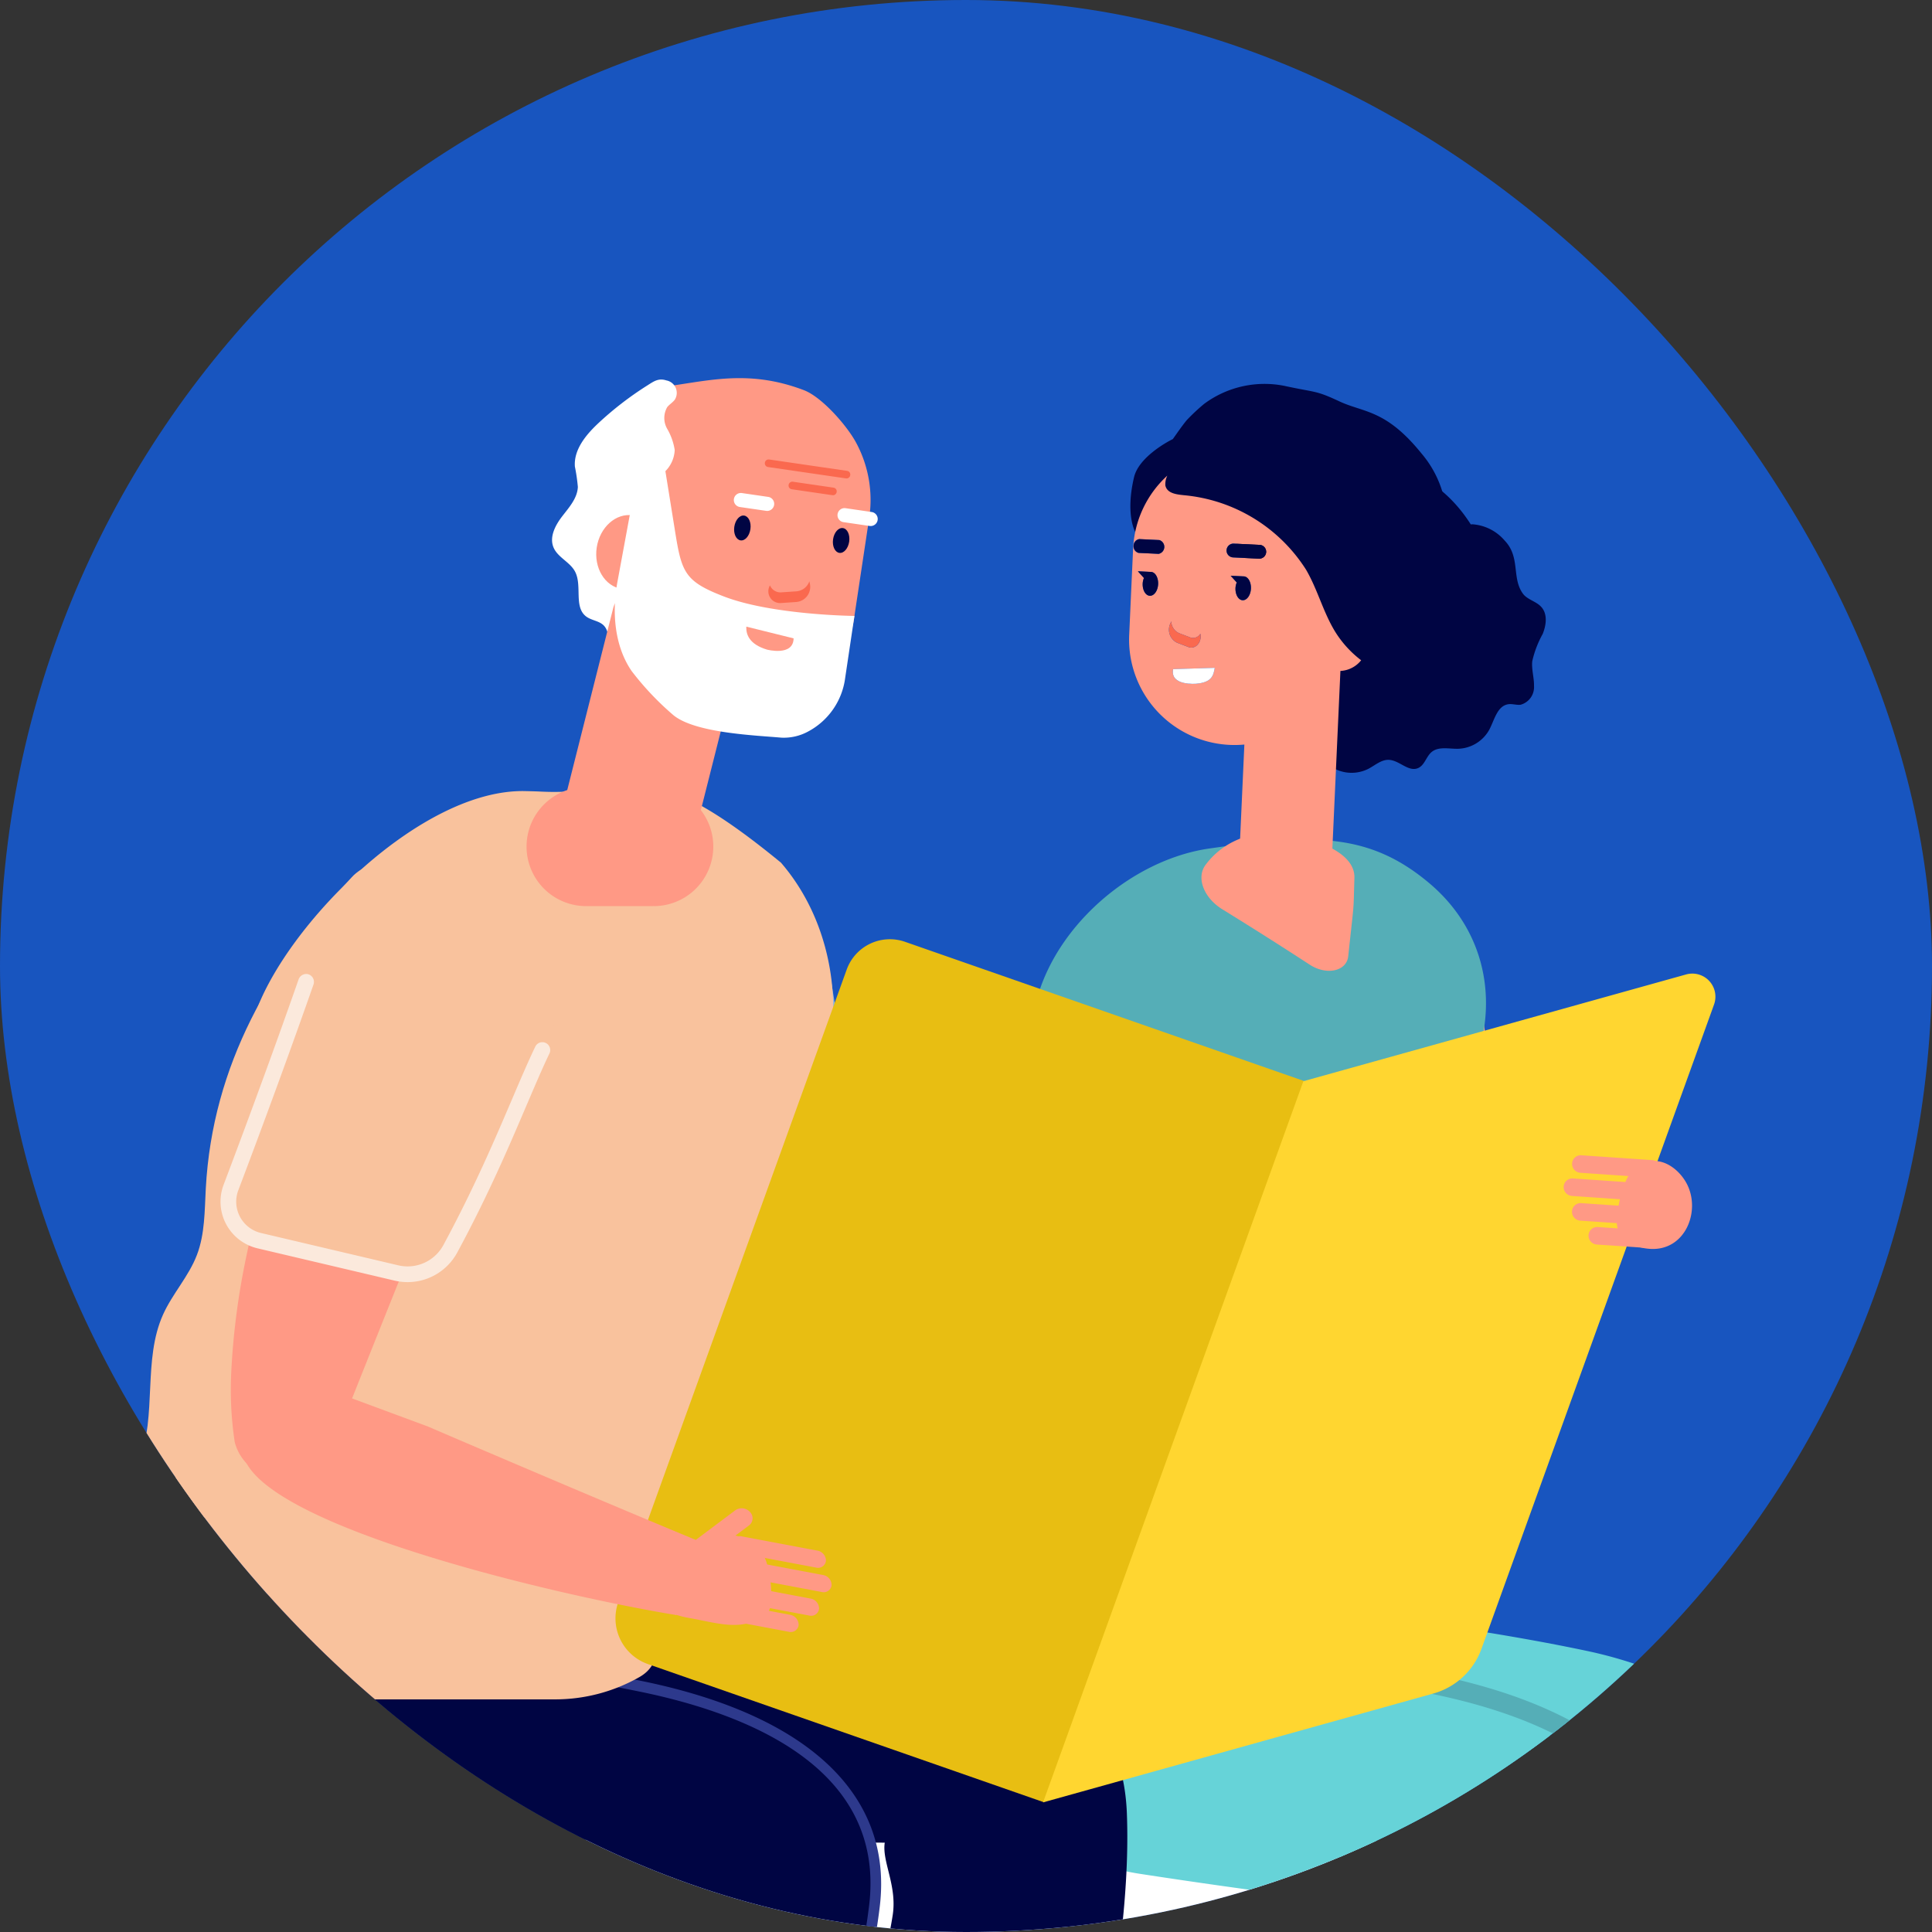 <svg xmlns="http://www.w3.org/2000/svg" xmlns:xlink="http://www.w3.org/1999/xlink" width="260" height="260" viewBox="0 0 260 260">
  <rect x="0" y="0" width="260" height="260" fill="#333333" stroke="none"/>
  <defs>
    <clipPath id="clip-path">
      <rect id="圓角矩形_6" data-name="圓角矩形 6" width="260" height="260" rx="130" transform="translate(1022.74 489.837)" fill="#b7a55d"/>
    </clipPath>
  </defs>
  <g id="img_EldersDepressionTest_entrance" transform="translate(-1022.74 -489.837)" clip-path="url(#clip-path)">
    <rect id="Rectangle_953" data-name="Rectangle 953" width="334" height="326" transform="translate(986 468)" fill="#1855bf"/>
    <g id="Group_10735" data-name="Group 10735" transform="translate(-801.998 -424.346)">
      <g id="Group_10692" data-name="Group 10692" transform="translate(1810.788 1172.253)">
        <rect id="Rectangle_949" data-name="Rectangle 949" width="5.627" height="110.89" fill="#6d72a0"/>
      </g>
      <g id="Group_10693" data-name="Group 10693" transform="translate(1880.84 1172.253)">
        <rect id="Rectangle_950" data-name="Rectangle 950" width="5.627" height="110.89" fill="#6d72a0"/>
      </g>
      <g id="Group_10694" data-name="Group 10694" transform="translate(1871.353 1161.723)">
        <path id="Path_8926" data-name="Path 8926" d="M2176.007,1468.46a10.782,10.782,0,0,0-10.85-10.689l-16.6-.036-44.492-.151-125.405-.121,6.75,21.8,118.58-.3,44.492.151,16.623.036a10.783,10.783,0,0,0,10.9-10.688Z" transform="translate(-1978.664 -1457.463)" fill="#fff"/>
      </g>
      <g id="Group_10695" data-name="Group 10695" transform="translate(1799.998 1161.623)">
        <path id="Path_8927" data-name="Path 8927" d="M1883.9,1457.212h-74.713c-5.073,0-9.185,4.9-9.185,10.938s4.112,10.938,9.185,10.938H1883.9c4.815,0,8.719-4.9,8.719-10.938S1888.711,1457.212,1883.9,1457.212Z" transform="translate(-1799.998 -1457.212)" fill="#f9c29d"/>
      </g>
      <path id="Path_8928" data-name="Path 8928" d="M2259.646,1162.664c.022.057,0,.024-.013-.009Z" transform="translate(-276.067 -118.672)" fill="#fff"/>
      <path id="Path_8929" data-name="Path 8929" d="M2178.369,1419.331c.3.122.642.229.959.333Z" transform="translate(-227.258 -272.837)" fill="#ffb288"/>
      <path id="Path_8930" data-name="Path 8930" d="M2176.573,1419.173c.3.118.632.221.944.322Z" transform="translate(-226.179 -272.742)" fill="#ffb288"/>
      <path id="Path_8931" data-name="Path 8931" d="M2295.905,1730.724c0,2.8-1.535,5.07-3.428,5.07s-3.428-2.27-3.428-5.07,1.535-5.07,3.428-5.07S2295.905,1727.924,2295.905,1730.724Z" transform="translate(-293.735 -456.821)" fill="#6d72a0"/>
      <path id="Path_8932" data-name="Path 8932" d="M2344.754,1228.449c-2.04-14.086-6.8-46.864-7.369-52.164l-15.835,8.635c3.893,23.284,9.041,42,15.835,50.255.2.249.522-.83,2.31-.774a4.772,4.772,0,0,0,3.733-1.62A5.3,5.3,0,0,0,2344.754,1228.449Z" transform="translate(-313.256 -126.858)" fill="#ff9985"/>
      <g id="Group_10696" data-name="Group 10696" transform="translate(1951.564 1133.571)">
        <path id="Path_8933" data-name="Path 8933" d="M2179.5,1386.973c.333.132.7.248,1.052.361Z" transform="translate(-2179.502 -1386.973)" fill="#ffb288"/>
      </g>
      <g id="Group_10697" data-name="Group 10697" transform="translate(1950.777 1133.502)">
        <path id="Path_8934" data-name="Path 8934" d="M2177.532,1386.8c.327.129.693.24,1.035.349C2177.914,1386.93,2177.532,1386.8,2177.532,1386.8Z" transform="translate(-2177.532 -1386.8)" fill="#ffb288"/>
      </g>
      <path id="Path_8935" data-name="Path 8935" d="M2355.905,1700.219l-11.955-1.1-6.607,15.115.225,5.074,6.325.586,5.229-4.2-.274-.858Z" transform="translate(-322.741 -440.882)" fill="#ff9e88"/>
      <path id="Path_8936" data-name="Path 8936" d="M2355.935,1739.15l-10.254-3.754c-3.132,6.134-8.3,5.355-11.279.638a.5.5,0,0,0-.916.184l-2.161,8.7c-.174.7.579,1.34,1.571,1.336l20.678-.083C2359.007,1746.151,2360.765,1740.919,2355.935,1739.15Z" transform="translate(-319.112 -462.673)" fill="#fff"/>
      <path id="Path_8937" data-name="Path 8937" d="M2309.346,1381.942c15.577,3.328,34.467,14.469,33.453,31.993-1.389,15.944-8.681,33.622-13.992,48.87a254.4,254.4,0,0,1-19.89,43.115,5.574,5.574,0,0,1-4.818,2.777h-16.418a2.447,2.447,0,0,1-2.092-3.607c22.618-43.809,25.808-72.848,27.255-84.854a5.4,5.4,0,0,0-4.67-6.065c-7.618-.966-21.84-2.763-36.992-5.149-16.114-2.538-19.417-18.991-20.25-35.135C2250.927,1373.8,2286.33,1377.023,2309.346,1381.942Z" transform="translate(-270.841 -245.541)" fill="#66d3d8"/>
      <path id="Path_8938" data-name="Path 8938" d="M2293.879,1701.122l-11.955-1.1-7.12,15.632.738,4.41,6.326.582,5.229-4.165-.274-.852Z" transform="translate(-285.179 -441.428)" fill="#ff9e88"/>
      <path id="Path_8939" data-name="Path 8939" d="M2293.739,1739.331l-10.254-3.726c-3.355,6.525-9.049,5.17-11.884-.43l-2.472,9.884c-.174.695.579,1.331,1.571,1.327l20.679-.082C2296.812,1746.281,2298.57,1741.087,2293.739,1739.331Z" transform="translate(-281.755 -462.54)" fill="#fff"/>
      <path id="Path_8940" data-name="Path 8940" d="M2245.231,1399.617c15.576,3.25,32.23,11.013,31.216,28.127-1.389,15.571-8.681,32.834-13.992,47.726a245.769,245.769,0,0,1-19.89,42.106,5.6,5.6,0,0,1-4.818,2.712h-16.418a2.39,2.39,0,0,1-2.093-3.523c22.618-42.784,25.808-71.142,27.255-82.867a5.3,5.3,0,0,0-4.67-5.923c-7.618-.943-21.84-2.7-36.993-5.029-16.113-2.478-26.631-14.9-27.463-30.669C2177.361,1392.188,2222.215,1394.814,2245.231,1399.617Z" transform="translate(-226.655 -256.587)" fill="#66d3d8"/>
      <g id="Group_10699" data-name="Group 10699" transform="translate(1953.533 1132.399)">
        <g id="Group_10698" data-name="Group 10698" transform="translate(0 0)">
          <path id="Path_8941" data-name="Path 8941" d="M2248.44,1514.457l-1.147-.862a250.8,250.8,0,0,0,19.887-42.607c.932-2.64,1.922-5.358,2.933-8.123,4.652-12.733,9.924-27.164,11.127-40.11l-.068-.172.009-.121c.875-17.679-16.536-25.108-31.3-28.227-21.083-4.453-59.723-6.953-64.06-7.224l.075-1.557c4.346.271,43.068,2.776,64.237,7.249,15.261,3.224,33.249,10.992,32.425,29.689a1.491,1.491,0,0,1,.046.53c-1.223,13.167-6.536,27.71-11.224,40.541-1.007,2.759-2,5.471-2.926,8.105A252.48,252.48,0,0,1,2248.44,1514.457Z" transform="translate(-2185.269 -1384.888)" fill="#55aeb7"/>
          <path id="Path_8942" data-name="Path 8942" d="M2247.76,1514.391l-2-1.506.24-.408a250.391,250.391,0,0,0,19.844-42.516c.932-2.642,1.924-5.361,2.934-8.129,4.632-12.68,9.868-27.015,11.085-39.851l-.067-.169.01-.123c.865-17.406-16.309-24.706-30.866-27.784-21.073-4.451-59.654-6.943-63.983-7.214l-.524-.032.126-2.621.538.035c4.353.271,43.136,2.784,64.315,7.258,15.428,3.261,33.638,11.14,32.85,30.159a1.989,1.989,0,0,1,.04.631c-1.228,13.231-6.553,27.808-11.252,40.668-1.011,2.773-2,5.479-2.926,8.105a252.964,252.964,0,0,1-20.062,42.982Zm-.606-1.786.29.219a251.886,251.886,0,0,0,19.676-42.285c.928-2.629,1.916-5.339,2.921-8.093,4.684-12.822,9.984-27.33,11.2-40.425a1.013,1.013,0,0,0-.03-.345l-.021-.079,0-.08c.809-18.329-16.958-25.966-32-29.146-20.412-4.312-57.289-6.8-63.624-7.2l-.023.5c6.281.4,43.147,2.877,63.612,7.2,14.963,3.164,32.612,10.724,31.719,28.774,0,.014.068.191.068.191l-.012.125c-1.208,13.005-6.487,27.461-11.146,40.216-1.021,2.79-2.009,5.507-2.941,8.146A251.256,251.256,0,0,1,2247.154,1512.605Z" transform="translate(-2184.432 -1384.039)" fill="#55aeb7"/>
        </g>
      </g>
      <path id="Path_8943" data-name="Path 8943" d="M2185.88,1147.191c.115-12.25,11.991-23.728,23.965-25.442,13.952-2,21.456-2.139,29.531,4.633,8.8,7.382,9.868,18.984,4.046,28.84-21.994,37.234-2.5,42.59-7.159,65.853a6.463,6.463,0,0,1-6.039,5.174c-17,.864-29.329,8.035-52.216,5.058-1.952-.254-4.123-.165-5.575-1.512s-2.079-7.321-2.262-9.485C2179.519,1187.652,2185.732,1162.964,2185.88,1147.191Z" transform="translate(-222.334 -93.382)" fill="#55aeb7"/>
      <g id="Group_10700" data-name="Group 10700" transform="translate(1986.425 1026.357)">
        <path id="Path_8944" data-name="Path 8944" d="M2281.368,1136.172q-5.838-3.8-11.772-7.46c-2.549-1.573-3.553-4.332-2.208-6.038a10.431,10.431,0,0,1,8.247-4.152c4.07-.066,11.861,1.839,11.739,5.953-.148,4.992.015,2.635-.833,10.563C2286.325,1137.056,2283.628,1137.641,2281.368,1136.172Z" transform="translate(-2266.79 -1118.52)" fill="#ff9985"/>
      </g>
      <g id="Group_10703" data-name="Group 10703" transform="translate(1976.691 965.833)">
        <path id="Path_8945" data-name="Path 8945" d="M2324.422,1017.391a13.816,13.816,0,0,0-1.4,3.66c-.111,1.109.258,2.207.237,3.319a2.46,2.46,0,0,1-1.8,2.536c-.541.068-1.083-.139-1.623-.072-1.52.19-1.894,2.111-2.6,3.44a4.964,4.964,0,0,1-4.163,2.557c-1.23.033-2.628-.348-3.579.427-.748.612-.942,1.782-1.833,2.171-1.308.57-2.537-1.068-3.96-1.108-1-.027-1.826.732-2.714,1.2a5,5,0,0,1-5.258-.442,8.976,8.976,0,0,0-2.3-1.792c-1.2-.426-2.674.145-3.792-.458-2.32-1.257-.663-3.9-.824-6.262-.2-2.978-3.495-5.645-2.246-8.4.291-.646.832-1.248.773-1.946s-.729-1.234-.866-1.932c-.257-1.307,1.354-2.353,1.826-3.551a8.583,8.583,0,0,0,.115-.92c1.209-7.827,6.061-14.019,12.506-14.867,5.339-.7,10.492,2.433,13.83,7.687.073,0,.134-.019.208-.016a6.264,6.264,0,0,1,4.34,2.177c2.167,2.254.923,5,2.454,7.142.586.817,1.763,1.032,2.451,1.768C2325.108,1014.658,2324.923,1016.176,2324.422,1017.391Z" transform="translate(-2268.772 -983.716)" fill="#000543"/>
        <g id="Group_10701" data-name="Group 10701" transform="translate(0.155)">
          <path id="Path_8946" data-name="Path 8946" d="M2269.394,1008.524c3.019-1.987,8.938-3.748,11.27-5.444a22.771,22.771,0,0,0,4.383-3.861,9.321,9.321,0,0,0,1.862-4.137c-.007.026-1.076-2.292-.2-.587a15.729,15.729,0,0,1-1.5-11.261,14.253,14.253,0,0,0-3.219-6.892c-4.816-5.949-7.742-5.458-11.052-7.007-3.25-1.52-3.118-1.152-7.368-2.078a13.645,13.645,0,0,0-10.8,2.4,25.737,25.737,0,0,0-2.384,2.229c-.661.811-1.249,1.679-1.859,2.53-.981.479-4.6,2.53-5.214,5.121-1.2,5.09.165,7.377.165,7.377,2.621-.232,5.246-3.563,7.441-2.953a7.154,7.154,0,0,1,1.956.95c2.98,2.158,5.442,3.916,6.216,7.807.635,3.19-.763,6.937,1.358,9.49,1.9,2.282,5.739,2.4,7.821,4.538A5.735,5.735,0,0,1,2269.394,1008.524Z" transform="translate(-2242.805 -966.974)" fill="#000543"/>
        </g>
        <g id="Group_10702" data-name="Group 10702" transform="translate(0 6.836)">
          <path id="Path_8947" data-name="Path 8947" d="M2280.936,1014.459a14.3,14.3,0,0,1-3.471-3.8c-1.629-2.628-2.386-5.731-3.951-8.4a21.805,21.805,0,0,0-16.416-10.01c-.908-.1-2.279-.207-2.51-1.311a2.618,2.618,0,0,1,.264-1.328c.4-1.005,1.112-2.167,1.37-2.773a1.487,1.487,0,0,1,.414-.638,1.434,1.434,0,0,1,.644-.217l5.88-.974a52.224,52.224,0,0,1,8.132-.915,9.983,9.983,0,0,1,6.436,1.752c2.861,2.317,3.121,6.549,4.569,9.965a17.105,17.105,0,0,0,1.184,2.25l1.263-1.032a20.684,20.684,0,0,1,.368,3.417c.753,1.017,1.531,2.018,2.271,3.039l-4.048,8.408c-.544,1.805-1.2,3.711-2.032,5.768a16.556,16.556,0,0,1-3.433,5.492c-.055.015.274-7.254.274-7.254A3.8,3.8,0,0,0,2280.936,1014.459Z" transform="translate(-2249.716 -984.091)" fill="#000543"/>
          <path id="Path_8948" data-name="Path 8948" d="M2242.954,1007.689l-.522,11.527a14.188,14.188,0,0,0,15.494,14.883l-.777,17.172c-.067,1.482.811,2.735,1.952,2.785l8.3.358c1.141.049,2.129-1.124,2.2-2.606l.921-20.345.329-7.269a3.794,3.794,0,0,0,2.791-1.437,14.3,14.3,0,0,1-3.471-3.8c-1.63-2.628-2.386-5.732-3.951-8.4a21.805,21.805,0,0,0-16.416-10.01c-.908-.1-2.279-.207-2.51-1.311a2.618,2.618,0,0,1,.264-1.328A14.187,14.187,0,0,0,2242.954,1007.689Zm13.944,4.6-.816-.906,1.767.085c.574.027,1,.769.958,1.655s-.546,1.583-1.119,1.556-1-.769-.958-1.655A2.276,2.276,0,0,1,2256.9,1012.288Zm-1.368-4.345a.931.931,0,0,1,.97-.883l3.478.167a.929.929,0,0,1-.093,1.856l-3.477-.167A.928.928,0,0,1,2255.53,1007.944Zm-7.187,16.007,5.595-.174c-.174.974-.331,1.947-2.471,2.133C2251.466,1025.911,2247.888,1026.25,2248.342,1023.951Zm-.381-6.139.129-.3a1.785,1.785,0,0,0,1.048,1.6l1.528.582a1.124,1.124,0,0,0,1.336-.511l.023.178c.141,1.072-.746,1.956-1.626,1.62l-1.527-.581A1.95,1.95,0,0,1,2247.961,1017.812Zm-3.55-6.124-.817-.906,1.767.085c.574.027,1,.769.958,1.655s-.545,1.583-1.119,1.556-1-.769-.958-1.656A2.26,2.26,0,0,1,2244.412,1011.689Zm-1.395-4.346a.849.849,0,0,1,.764-.893l2.7.13a.96.96,0,0,1-.093,1.855l-2.7-.13A.845.845,0,0,1,2243.017,1007.343Z" transform="translate(-2242.417 -992.388)" fill="#ff9985"/>
          <path id="Path_8949" data-name="Path 8949" d="M2275.248,1021.709a.931.931,0,0,1,.969-.883l3.478.167a.929.929,0,0,1-.093,1.856l-3.477-.167A.927.927,0,0,1,2275.248,1021.709Z" transform="translate(-2262.135 -1006.154)" fill="#000543"/>
          <path id="Path_8950" data-name="Path 8950" d="M2244.681,1019.3l2.7.13a.96.96,0,0,1-.093,1.855l-2.7-.13a.96.96,0,0,1,.093-1.855Z" transform="translate(-2243.317 -1005.235)" fill="#000543"/>
          <path id="Path_8951" data-name="Path 8951" d="M2256.174,1046.986a1.784,1.784,0,0,0,1.048,1.6l1.528.582a1.124,1.124,0,0,0,1.336-.511l.023.178c.141,1.072-.746,1.956-1.626,1.62l-1.527-.581a1.951,1.951,0,0,1-.911-2.582Z" transform="translate(-2250.501 -1021.867)" fill="#fa694f"/>
          <path id="Path_8952" data-name="Path 8952" d="M2278.4,1031.734c.574.028,1,.769.958,1.655s-.546,1.583-1.119,1.556-1-.769-.958-1.655a2.264,2.264,0,0,1,.169-.734l-.817-.906Z" transform="translate(-2262.967 -1012.655)" fill="#000543"/>
          <path id="Path_8953" data-name="Path 8953" d="M2247.132,1030.232c.574.027,1,.769.958,1.655s-.546,1.583-1.119,1.556-1-.769-.958-1.656a2.267,2.267,0,0,1,.169-.734l-.817-.906Z" transform="translate(-2244.188 -1011.753)" fill="#000543"/>
          <path id="Path_8954" data-name="Path 8954" d="M2260.316,1064.819s-3.578.339-3.124-1.96l5.6-.174C2262.614,1063.66,2262.456,1064.632,2260.316,1064.819Z" transform="translate(-2251.268 -1031.296)" fill="#fff"/>
        </g>
      </g>
      <g id="Group_10704" data-name="Group 10704" transform="translate(1850.696 1146.847)">
        <path id="Path_8955" data-name="Path 8955" d="M1926.94,1420.216c.349.136.738.256,1.1.371Z" transform="translate(-1926.94 -1420.216)" fill="#ffb288"/>
      </g>
      <g id="Group_10705" data-name="Group 10705" transform="translate(1849.87 1146.777)">
        <path id="Path_8956" data-name="Path 8956" d="M1924.873,1420.039c.343.132.727.247,1.086.359Z" transform="translate(-1924.873 -1420.039)" fill="#ffb288"/>
      </g>
      <g id="Group_10706" data-name="Group 10706" transform="translate(1890.034 1037.742)">
        <path id="Path_8957" data-name="Path 8957" d="M2025.453,1147.038c.025.064,0,.027-.014-.01Z" transform="translate(-2025.439 -1147.028)" fill="#fff"/>
      </g>
      <g id="Group_10707" data-name="Group 10707" transform="translate(1853.682 1147.183)">
        <path id="Path_8958" data-name="Path 8958" d="M1934.418,1421.055c.34.137.719.256,1.074.373Z" transform="translate(-1934.418 -1421.055)" fill="#ffb288"/>
      </g>
      <g id="Group_10708" data-name="Group 10708" transform="translate(1852.879 1147.112)">
        <path id="Path_8959" data-name="Path 8959" d="M1932.406,1420.878c.334.132.708.248,1.057.36Z" transform="translate(-1932.406 -1420.878)" fill="#ffb288"/>
      </g>
      <path id="Path_8960" data-name="Path 8960" d="M2136.032,1339.662l5.532-5.566c-.461-.74-.734-1.823-1.327-2.635-1.51-2.066-18.268-32.122-22.687-40.129l-7.35-11.814c-2.859-4.35-9.093-5.307-12.792-1.646l-.06.06a7.328,7.328,0,0,0-1.071,1.3l-.437.748C2092.947,1290.548,2129.362,1333.311,2136.032,1339.662Z" transform="translate(-177.591 -186.517)" fill="#ff9985"/>
      <path id="Path_8961" data-name="Path 8961" d="M2099.807,1190.411l-23.464-.387c1.178,6.719,6.626,41.316,19.22,56.563a6.36,6.36,0,0,0,4.48,1.878,7.087,7.087,0,0,0,6.924-8.258C2105.026,1227.295,2099.843,1192.63,2099.807,1190.411Z" transform="translate(-165.979 -135.11)" fill="#ff9985"/>
      <path id="Path_8962" data-name="Path 8962" d="M2101.893,1207.825c-2.283-12.7-6.527-33.087-8.211-44.587-1.841.856-7.44,5.264-9.279,6.136-1.726.818-3.469,1.658-5.133,2.642.072.077-2.539,2.028-2.79,2.251-4.627,4.114-9.277,2.936-14.433,1.247.938,6.1,5.14,22.33,9.388,36.151a6.565,6.565,0,0,0,6.629,4.922l18.914-1.489C2100.228,1214.844,2102.542,1211.429,2101.893,1207.825Z" transform="translate(-157.392 -119.022)" fill="#91b4de"/>
      <g id="Group_10709" data-name="Group 10709" transform="translate(1932.76 1260.787)">
        <path id="Path_8963" data-name="Path 8963" d="M2136.684,1705.509c-10.592,23.937,1.333,23.278,5.83,12.752q2.711-6.348,5.371-12.752Z" transform="translate(-2132.419 -1705.509)" fill="#ff9985"/>
      </g>
      <path id="Path_8964" data-name="Path 8964" d="M2046.405,1402.985c-.734-19.143-18.731-25.135-34.837-26.37-23.534-1.8-68.3-1.712-91.873-3.967-9.781-.936,6.53,8.815,6.643,16.5,2.742.984,5.409,2.152,8.1,3.378,1.529.7,3.044,1.423,4.558,2.153.586.283,6.2,2.849,2.754,1.357,4.3,1.861,7.771,3.857,10.161,8.121a15.7,15.7,0,0,1,.775,1.613c19.516.894,48.27,1.064,61.136,1.151-.4,2.521,1.671,5.751,1.075,9.71-.566,3.755-1.8,7.644-.586,11.249a40.523,40.523,0,0,1,1.65,4.2,11.261,11.261,0,0,1-.552,5.408c-2.581,9.065-6.917,17.873-6.928,27.283-.006,4.237.878,8.469.495,12.69-.964,10.643-9.828,20.426-7.292,30.82.179.735.726,1.591,1.387,1.653-.022.064,13.825.064,13.825.064a4.972,4.972,0,0,0,4.645-3.216c6.655-17.357,15.285-36.408,18.393-53.814C2042.74,1437.251,2047.018,1418.959,2046.405,1402.985Z" transform="translate(-70.017 -244.761)" fill="#000543"/>
      <g id="Group_10710" data-name="Group 10710" transform="translate(1883.42 1260.787)">
        <path id="Path_8965" data-name="Path 8965" d="M2013.142,1705.509c-10.592,23.937,1.332,23.278,5.829,12.752q2.711-6.348,5.371-12.752Z" transform="translate(-2008.877 -1705.509)" fill="#ff9985"/>
      </g>
      <path id="Path_8966" data-name="Path 8966" d="M1973.232,1388.316c-23.146-4.779-46.975-5.726-70.119-10.783a18.355,18.355,0,0,1,.375,2.548q.007.134.014.267c.777,14.56,11.232,26.814,25.691,30.47a34.777,34.777,0,0,0,6.957,2.8c4.671,1.321,9.728,1.677,13.9,4.121a40.893,40.893,0,0,0,4.216,2.544c2.713,1.176,5.81.927,8.755,1.266s6.191,1.643,7.11,4.41c.812,2.444-.5,5.031-1.742,7.292-2.278,4.132-4.514,8.4-5.218,13.051-.878,5.8.685,11.91-1.129,17.5-2.557,7.879-11.274,13.012-12.762,21.151-.37,2.021-.254,4.1-.489,6.138-.664,5.8-3.986,10.736-5.531,16.314a4.368,4.368,0,0,0,4.17,5.561h12.05a6.632,6.632,0,0,0,5.663-3.19c9.088-14.827,19.919-30.785,25.406-46.006,5.18-14.367,12.234-30.955,13.994-46.026C2006.656,1399.685,1989.342,1391.641,1973.232,1388.316Z" transform="translate(-61.933 -247.732)" fill="#000543"/>
      <g id="Group_10711" data-name="Group 10711" transform="translate(1880.873 1135.828)">
        <path id="Path_8967" data-name="Path 8967" d="M2025.114,1519.384a.718.718,0,0,1-.38-.109.73.73,0,0,1-.234-1c1.447-2.352,2.937-4.731,4.435-7.131,7.839-12.539,15.946-25.5,20.446-37.988.94-2.6,1.94-5.283,2.959-8.012,4.483-12,9.566-25.6,11-37.852,2.1-17.989-15.561-25.5-30.743-28.631-9.98-2.062-20.027-3.4-29.463-4.587a.724.724,0,0,1-.625-.811.693.693,0,0,1,.805-.629c9.464,1.194,19.542,2.532,29.57,4.6,22.3,4.6,33.626,15.335,31.887,30.224-1.45,12.43-6.564,26.117-11.078,38.193-1.016,2.723-2.016,5.4-2.951,8-4.556,12.631-12.7,25.662-20.581,38.266-1.5,2.4-2.985,4.773-4.429,7.122A.725.725,0,0,1,2025.114,1519.384Z" transform="translate(-2002.499 -1392.625)" fill="#2d398c"/>
      </g>
      <path id="Path_8968" data-name="Path 8968" d="M1907.657,1172.542c-.163,3.018-.117,6.127-1.19,8.942-1.1,2.892-3.294,5.216-4.562,8.035-2.746,6.106-.8,13.532-3.21,19.784-1.148,2.972-3.208,5.47-4.667,8.3-4.166,8.068-2.038,19.724,5.916,23.815l32.819-107.073c.474-1.546.882-3.43-.185-4.624-1.354-1.515-3.89-.568-5.266.93C1916.443,1142.481,1908.56,1155.869,1907.657,1172.542Z" transform="translate(-55.224 -98.428)" fill="#f9c29d"/>
      <path id="Path_8969" data-name="Path 8969" d="M1975.175,1208.633c.847-11.056,2.253-18.624,6.621-29.1,5.052-12.116,8.384-22.737,13.645-34.547,4.662-10.465,3.078-23.619-4.41-32.284-18.8-15.416-19.576-8.937-32.294-9.56-.719-.035-1.431-.052-2.142-.067-13.807-.292-31.422,17.3-36.041,29.214-11.773,30.366,3.407,24.331-18.505,86.68-.844,2.4,1.9,4.359,3.611,6.275l.141.063h54.913a22.919,22.919,0,0,0,11.236-2.98c3.068-1.72,2.313-4.646,3.226-8.152C1975.614,1212.5,1975.014,1210.728,1975.175,1208.633Z" transform="translate(-61.199 -82.43)" fill="#f9c29d"/>
      <path id="Path_8970" data-name="Path 8970" d="M2056.536,1102.845h-8.924a8.014,8.014,0,1,0,0,16.027h8.924a8.014,8.014,0,1,0,0-16.027Z" transform="translate(-143.909 -82.749)" fill="#ff9985"/>
      <path id="Path_8971" data-name="Path 8971" d="M1952.4,1173.773c-1.526,4.132-7.272,18.966-10.473,34.36a98.593,98.593,0,0,0-2.143,16.287,47.1,47.1,0,0,0,.481,9.189,6.5,6.5,0,0,0,2.99,3.964,7.243,7.243,0,0,0,10.363-3.729c.613-1.54,1.363-3.426,2.193-5.509,1.726-4.332,3.827-9.6,5.971-14.951,5.13-12.81,10.452-25.973,11.137-27.2Z" transform="translate(-83.936 -125.349)" fill="#ff9985"/>
      <path id="Path_8972" data-name="Path 8972" d="M1970.381,1198.09c6.159-11.394,12.611-24.889,14.4-30.063-5.329.647-10.086.928-14.067-3.414-.216-.236-2.514-2.362-2.432-2.418-1.5-1.128-3.1-2.144-4.689-3.137a4.088,4.088,0,0,0-.752-.344,10.145,10.145,0,0,0-12.88,6.3c-2.861,8.087-6.181,17.091-9.112,24.832a5.394,5.394,0,0,0,3.809,7.162l18.455,4.347A6.548,6.548,0,0,0,1970.381,1198.09Z" transform="translate(-84.39 -115.958)" fill="#f9c29d"/>
      <g id="Group_10713" data-name="Group 10713" transform="translate(1854.413 1045.264)">
        <g id="Group_10712" data-name="Group 10712" transform="translate(0 0)">
          <path id="Path_8973" data-name="Path 8973" d="M1941.7,1202.929a5.915,5.915,0,0,1-3.733-7.726c3.6-9.509,7.287-19.6,10.111-27.676a.582.582,0,0,1,.673-.324.529.529,0,0,1,.324.673c-2.827,8.088-6.517,18.185-10.122,27.7a4.863,4.863,0,0,0,3.442,6.452l18.455,4.347a6.011,6.011,0,0,0,6.659-2.973c4.11-7.6,6.973-14.308,9.274-19.7,1.156-2.708,2.153-5.045,3.112-7.042a.52.52,0,0,1,.7-.246.526.526,0,0,1,.246.7c-.948,1.974-1.941,4.3-3.093,7-2.308,5.41-5.183,12.141-9.316,19.786a7.067,7.067,0,0,1-7.829,3.5l-18.455-4.347C1941.994,1203.019,1941.844,1202.977,1941.7,1202.929Z" transform="translate(-1937.047 -1166.662)" fill="#fbe9dc"/>
          <path id="Path_8974" data-name="Path 8974" d="M1961.422,1207.323a7.552,7.552,0,0,1-1.741-.2l-18.455-4.346c-.166-.039-.327-.086-.489-.137a6.446,6.446,0,0,1-4.07-8.422c3.623-9.573,7.306-19.655,10.1-27.664a1.1,1.1,0,0,1,1.249-.674,1.075,1.075,0,0,1,.753,1.374c-2.823,8.077-6.514,18.179-10.128,27.715a4.331,4.331,0,0,0,3.064,5.746l18.458,4.346a5.476,5.476,0,0,0,6.07-2.708c4.091-7.567,6.948-14.254,9.242-19.627,1.112-2.609,2.153-5.048,3.133-7.088a1.062,1.062,0,0,1,.606-.546,1.06,1.06,0,0,1,1.3,1.464c-.917,1.909-1.876,4.155-2.988,6.757l-.094.219c-2.305,5.406-5.175,12.133-9.337,19.831A7.594,7.594,0,0,1,1961.422,1207.323Z" transform="translate(-1936.248 -1165.863)" fill="#fbe9dc"/>
        </g>
      </g>
      <g id="Group_10715" data-name="Group 10715" transform="translate(1880.919 1272.213)">
        <g id="Group_10714" data-name="Group 10714">
          <path id="Path_8975" data-name="Path 8975" d="M2017.8,1734.117l12.717,4.354c3.112,1.065,3.7,3.259,2.464,4.889l-29.469-.692,1.182-6.535a2.444,2.444,0,0,1,2.4-2.017Z" transform="translate(-2003.152 -1734.117)" fill="#f75b37"/>
          <path id="Path_8976" data-name="Path 8976" d="M2002.972,1755.528l-.325,1.108c-.2.689.622,1.333,1.72,1.344l22.9.247c2.5.027,4.3-.849,5.175-2.007Z" transform="translate(-2002.616 -1746.977)" fill="#000543"/>
        </g>
        <rect id="Rectangle_951" data-name="Rectangle 951" width="5.733" height="2.082" rx="1.041" transform="translate(9.046 7.855) rotate(180)" fill="#000543"/>
      </g>
      <g id="Group_10717" data-name="Group 10717" transform="translate(1929.099 1272.129)">
        <g id="Group_10716" data-name="Group 10716">
          <path id="Path_8977" data-name="Path 8977" d="M2138.434,1733.908l12.717,4.354c3.113,1.065,3.7,3.258,2.463,4.888l-29.469-.692,1.182-6.535a2.444,2.444,0,0,1,2.4-2.016Z" transform="translate(-2123.789 -1733.908)" fill="#f75b37"/>
          <path id="Path_8978" data-name="Path 8978" d="M2123.609,1755.319l-.325,1.107c-.2.689.622,1.333,1.72,1.345l22.9.247c2.5.027,4.3-.849,5.175-2.008Z" transform="translate(-2123.254 -1746.768)" fill="#000543"/>
        </g>
        <rect id="Rectangle_952" data-name="Rectangle 952" width="5.733" height="2.082" rx="1.041" transform="translate(9.045 7.855) rotate(180)" fill="#000543"/>
      </g>
      <g id="Group_10722" data-name="Group 10722" transform="translate(1899.027 965.073)">
        <path id="Path_8979" data-name="Path 8979" d="M2073.532,979.616l2.524-1.772.2-11.5c6.355-.74,11.9-2.622,19.712.346,2.429.923,5.822,4.8,7.045,7.1a16.232,16.232,0,0,1,1.744,10.1l-1.95,12.925a15.765,15.765,0,1,1-31.163-4.7Z" transform="translate(-2062.072 -965.073)" fill="#ff9985"/>
        <path id="Path_8980" data-name="Path 8980" d="M2054.114,971.489c-1.637,1.55-3.244,3.515-3.082,5.763a24.748,24.748,0,0,1,.4,2.739c-.062,1.52-1.177,2.753-2.106,3.958s-1.755,2.783-1.17,4.187c.559,1.34,2.186,1.944,2.88,3.219,1.028,1.89-.2,4.79,1.52,6.081.713.535,1.742.57,2.364,1.208.871.893.511,2.49,1.305,3.452a2.333,2.333,0,0,0,2.655.48,5.475,5.475,0,0,0,2.141-1.89,7.4,7.4,0,0,0,1.808-5.048c-.232-2.139-1.89-3.8-2.916-5.692a8.676,8.676,0,0,1,.719-9.613c.74-.849,1.667-1.514,2.445-2.328a4.3,4.3,0,0,0,1.389-2.98,8.173,8.173,0,0,0-1.017-2.86,2.921,2.921,0,0,1,.011-2.909c.3-.379.741-.621,1.024-1.01a1.71,1.71,0,0,0-1.141-2.585c-1.057-.337-1.669.109-2.535.66A44.436,44.436,0,0,0,2054.114,971.489Z" transform="translate(-2047.956 -965.357)" fill="#fff"/>
        <g id="Group_10719" data-name="Group 10719" transform="translate(5.946 18.423)">
          <g id="Group_10718" data-name="Group 10718">
            <path id="Path_8981" data-name="Path 8981" d="M2067.765,1011.243c-2.269-.343-4.442,1.6-4.854,4.33s1.092,5.226,3.361,5.569,4.442-1.6,4.855-4.329S2070.034,1011.585,2067.765,1011.243Z" transform="translate(-2062.842 -1011.204)" fill="#ff9985"/>
          </g>
        </g>
        <g id="Group_10721" data-name="Group 10721" transform="translate(0.371 28.654)">
          <g id="Group_10720" data-name="Group 10720">
            <path id="Path_8982" data-name="Path 8982" d="M2066.9,1072.8l-18.01-2.574c0-.013,7.839-31.046,7.839-31.046a3.069,3.069,0,0,1,3.683-2.269l11.7,2.954a3.07,3.07,0,0,1,2.164,3.746Z" transform="translate(-2048.885 -1036.82)" fill="#ff9985"/>
          </g>
        </g>
        <path id="Path_8983" data-name="Path 8983" d="M2071.688,994.307l-2.247,12.174c-.741,4.016-.385,8.6,1.942,11.955a38.918,38.918,0,0,0,5.624,5.932c2.984,2.414,11.1,2.7,14.5,3.008a6.838,6.838,0,0,0,3.58-.811,9.556,9.556,0,0,0,5.012-7.207l1.249-8.363s-11.029-.106-17.559-2.616c-5.331-2.05-5.7-3.263-6.6-8.9l-1.805-11.223Z" transform="translate(-2060.651 -978.996)" fill="#fff"/>
        <path id="Path_8984" data-name="Path 8984" d="M2113.412,1048.8c-.039,1.035.375,2.364,2.781,3.091,0,0,3.547.943,3.588-1.512Z" transform="translate(-2087.269 -1015.361)" fill="#ff9985"/>
        <path id="Path_8985" data-name="Path 8985" d="M2113.863,1004.3l-3.535-.516a.949.949,0,1,0-.274,1.878l3.535.516a.949.949,0,0,0,.274-1.878Z" transform="translate(-2084.765 -988.319)" fill="#fff"/>
        <path id="Path_8986" data-name="Path 8986" d="M2148.746,1009.391l-3.535-.516a.949.949,0,0,0-.274,1.878l3.535.516a.949.949,0,0,0,.274-1.878Z" transform="translate(-2105.717 -991.376)" fill="#fff"/>
        <path id="Path_8987" data-name="Path 8987" d="M2144.784,1017.41c-.135.921-.729,1.6-1.327,1.509s-.975-.9-.841-1.826.729-1.6,1.328-1.51S2144.919,1016.489,2144.784,1017.41Z" transform="translate(-2104.794 -995.406)" fill="#000543"/>
        <path id="Path_8988" data-name="Path 8988" d="M2111.5,1013.2c-.134.921-.728,1.6-1.327,1.51s-.975-.9-.841-1.826.729-1.6,1.328-1.51S2111.634,1012.281,2111.5,1013.2Z" transform="translate(-2084.802 -992.879)" fill="#000543"/>
        <path id="Path_8989" data-name="Path 8989" d="M2133.569,1001.775l-5.484-.8a.5.5,0,0,1-.419-.563.505.505,0,0,1,.567-.451l5.484.8a.5.5,0,0,1,.42.563A.506.506,0,0,1,2133.569,1001.775Z" transform="translate(-2095.828 -986.024)" fill="#fa694f"/>
        <path id="Path_8990" data-name="Path 8990" d="M2130.6,995.019l-10.505-1.533a.5.5,0,0,1-.42-.563.505.505,0,0,1,.567-.452l10.506,1.533a.5.5,0,0,1,.419.563A.506.506,0,0,1,2130.6,995.019Z" transform="translate(-2091.032 -981.527)" fill="#fa694f"/>
        <path id="Path_8991" data-name="Path 8991" d="M2126.438,1033.86l-.073-.361a2.009,2.009,0,0,1-1.749,1.36l-2.053.139a1.529,1.529,0,0,1-1.507-.952l-.079.18a1.578,1.578,0,0,0,1.551,2.209l2.053-.139A2.036,2.036,0,0,0,2126.438,1033.86Z" transform="translate(-2091.732 -1006.171)" fill="#fa694f"/>
      </g>
      <g id="Group_10723" data-name="Group 10723" transform="translate(1907.565 1040.58)">
        <path id="Path_8992" data-name="Path 8992" d="M2100.452,1158.214l-30.73,85.1a6.518,6.518,0,0,0,3.982,8.367l53.3,18.6,35.043-97.049L2108.3,1154.48A6.178,6.178,0,0,0,2100.452,1158.214Z" transform="translate(-2069.333 -1154.133)" fill="#e8be12"/>
        <path id="Path_8993" data-name="Path 8993" d="M2248.449,1180.192l-35.029,97.049,52.52-14.648a9.638,9.638,0,0,0,6.476-6.011l31.3-86.712a3.106,3.106,0,0,0-3.756-4.047Z" transform="translate(-2155.875 -1161.083)" fill="#ffd630"/>
      </g>
      <g id="Group_10728" data-name="Group 10728" transform="translate(2035.167 1069.656)">
        <path id="Path_8994" data-name="Path 8994" d="M2407.091,1238.506a3.311,3.311,0,0,1-.3-1.868,15.179,15.179,0,0,1,1.038-4.665,4.4,4.4,0,0,1,3.6-3.089c1.969-.219,3.762,1.28,4.662,2.874,2.095,3.711-.075,9.327-4.963,8.923C2408.614,1240.472,2407.522,1239.288,2407.091,1238.506Z" transform="translate(-2399.61 -1228.094)" fill="#ff9985"/>
        <g id="Group_10724" data-name="Group 10724" transform="translate(1.133 0)">
          <path id="Path_8995" data-name="Path 8995" d="M2402.313,1229.943l-9.532-.651a1.2,1.2,0,0,1-1.106-1.256,1.166,1.166,0,0,1,1.242-1.1l9.532.651a1.2,1.2,0,0,1,1.106,1.256A1.166,1.166,0,0,1,2402.313,1229.943Z" transform="translate(-2391.673 -1226.938)" fill="#ff9985"/>
        </g>
        <g id="Group_10725" data-name="Group 10725" transform="translate(0 3.12)">
          <path id="Path_8996" data-name="Path 8996" d="M2399.475,1237.754l-9.532-.651a1.2,1.2,0,0,1-1.106-1.256,1.166,1.166,0,0,1,1.242-1.1l9.532.651a1.2,1.2,0,0,1,1.106,1.256A1.166,1.166,0,0,1,2399.475,1237.754Z" transform="translate(-2388.835 -1234.749)" fill="#ff9985"/>
        </g>
        <g id="Group_10726" data-name="Group 10726" transform="translate(1.12 6.44)">
          <path id="Path_8997" data-name="Path 8997" d="M2402.281,1246.067l-9.532-.651a1.2,1.2,0,0,1-1.107-1.256,1.166,1.166,0,0,1,1.242-1.1l9.532.651a1.2,1.2,0,0,1,1.106,1.256A1.165,1.165,0,0,1,2402.281,1246.067Z" transform="translate(-2391.64 -1243.062)" fill="#ff9985"/>
        </g>
        <g id="Group_10727" data-name="Group 10727" transform="translate(3.347 9.652)">
          <path id="Path_8998" data-name="Path 8998" d="M2404.736,1251.537l-6.277-.428a1.166,1.166,0,0,0-1.242,1.1,1.2,1.2,0,0,0,1.107,1.255l6.413.438Z" transform="translate(-2397.215 -1251.106)" fill="#ff9985"/>
        </g>
      </g>
      <path id="Path_8999" data-name="Path 8999" d="M2007.21,1326.391c-10.02-4.1-31.625-13.308-38.405-16.231l-13.335-4.94c-5.032-1.723-10.668,1.407-11.362,6.682,0,.029-.007.057-.011.086a7.492,7.492,0,0,0-.053,1.718l.115.878c3.906,9.441,42.72,18.446,58.068,20.957Z" transform="translate(-86.502 -204.014)" fill="#ff9985"/>
      <g id="Group_10734" data-name="Group 10734" transform="translate(1912.36 1117.158)">
        <g id="Group_10729" data-name="Group 10729" transform="translate(5.749)">
          <path id="Path_9000" data-name="Path 9000" d="M2103.291,1346.378a1.2,1.2,0,0,1-.111,1.792l-5.137,3.851a1.5,1.5,0,0,1-1.958-.242,1.2,1.2,0,0,1,.111-1.792l5.137-3.851A1.5,1.5,0,0,1,2103.291,1346.378Z" transform="translate(-2095.734 -1345.876)" fill="#ff9985"/>
        </g>
        <path id="Path_9001" data-name="Path 9001" d="M2094.176,1366.643a5.269,5.269,0,0,0,2.713-1.231,2.751,2.751,0,0,0,.578-1.705,14.327,14.327,0,0,0-.442-4.734,5.294,5.294,0,0,0-3.362-3.909,8.352,8.352,0,0,0-5.893.169c-3.182,1.308-4.3,1.8-5.654,4.132-1.694,2.916-.786,5.624,4.418,6.534C2089.212,1366.366,2091.812,1367.177,2094.176,1366.643Z" transform="translate(-2081.34 -1351.119)" fill="#ff9985"/>
        <g id="Group_10730" data-name="Group 10730" transform="translate(10.904 3.767)">
          <path id="Path_9002" data-name="Path 9002" d="M2109.8,1357.615l10.13,1.908a1.071,1.071,0,0,0,1.34-.907,1.38,1.38,0,0,0-1.155-1.377l-10.13-1.908a1.07,1.07,0,0,0-1.34.907A1.381,1.381,0,0,0,2109.8,1357.615Z" transform="translate(-2108.644 -1355.307)" fill="#ff9985"/>
        </g>
        <g id="Group_10731" data-name="Group 10731" transform="translate(11.663 7.049)">
          <path id="Path_9003" data-name="Path 9003" d="M2111.7,1365.833l10.13,1.909a1.071,1.071,0,0,0,1.34-.907,1.381,1.381,0,0,0-1.155-1.377l-10.13-1.908a1.071,1.071,0,0,0-1.34.907A1.38,1.38,0,0,0,2111.7,1365.833Z" transform="translate(-2110.542 -1363.525)" fill="#ff9985"/>
        </g>
        <g id="Group_10732" data-name="Group 10732" transform="translate(9.976 10.219)">
          <path id="Path_9004" data-name="Path 9004" d="M2107.478,1373.771l10.13,1.909a1.071,1.071,0,0,0,1.341-.907,1.38,1.38,0,0,0-1.155-1.377l-10.13-1.909a1.071,1.071,0,0,0-1.34.907A1.38,1.38,0,0,0,2107.478,1373.771Z" transform="translate(-2106.319 -1371.463)" fill="#ff9985"/>
        </g>
        <g id="Group_10733" data-name="Group 10733" transform="translate(7.225 12.404)">
          <path id="Path_9005" data-name="Path 9005" d="M2100.591,1379.243l10.13,1.909a1.071,1.071,0,0,0,1.341-.907,1.38,1.38,0,0,0-1.155-1.376l-10.13-1.909a1.071,1.071,0,0,0-1.341.906A1.382,1.382,0,0,0,2100.591,1379.243Z" transform="translate(-2099.431 -1376.935)" fill="#ff9985"/>
        </g>
      </g>
    </g>
  </g>
</svg>
